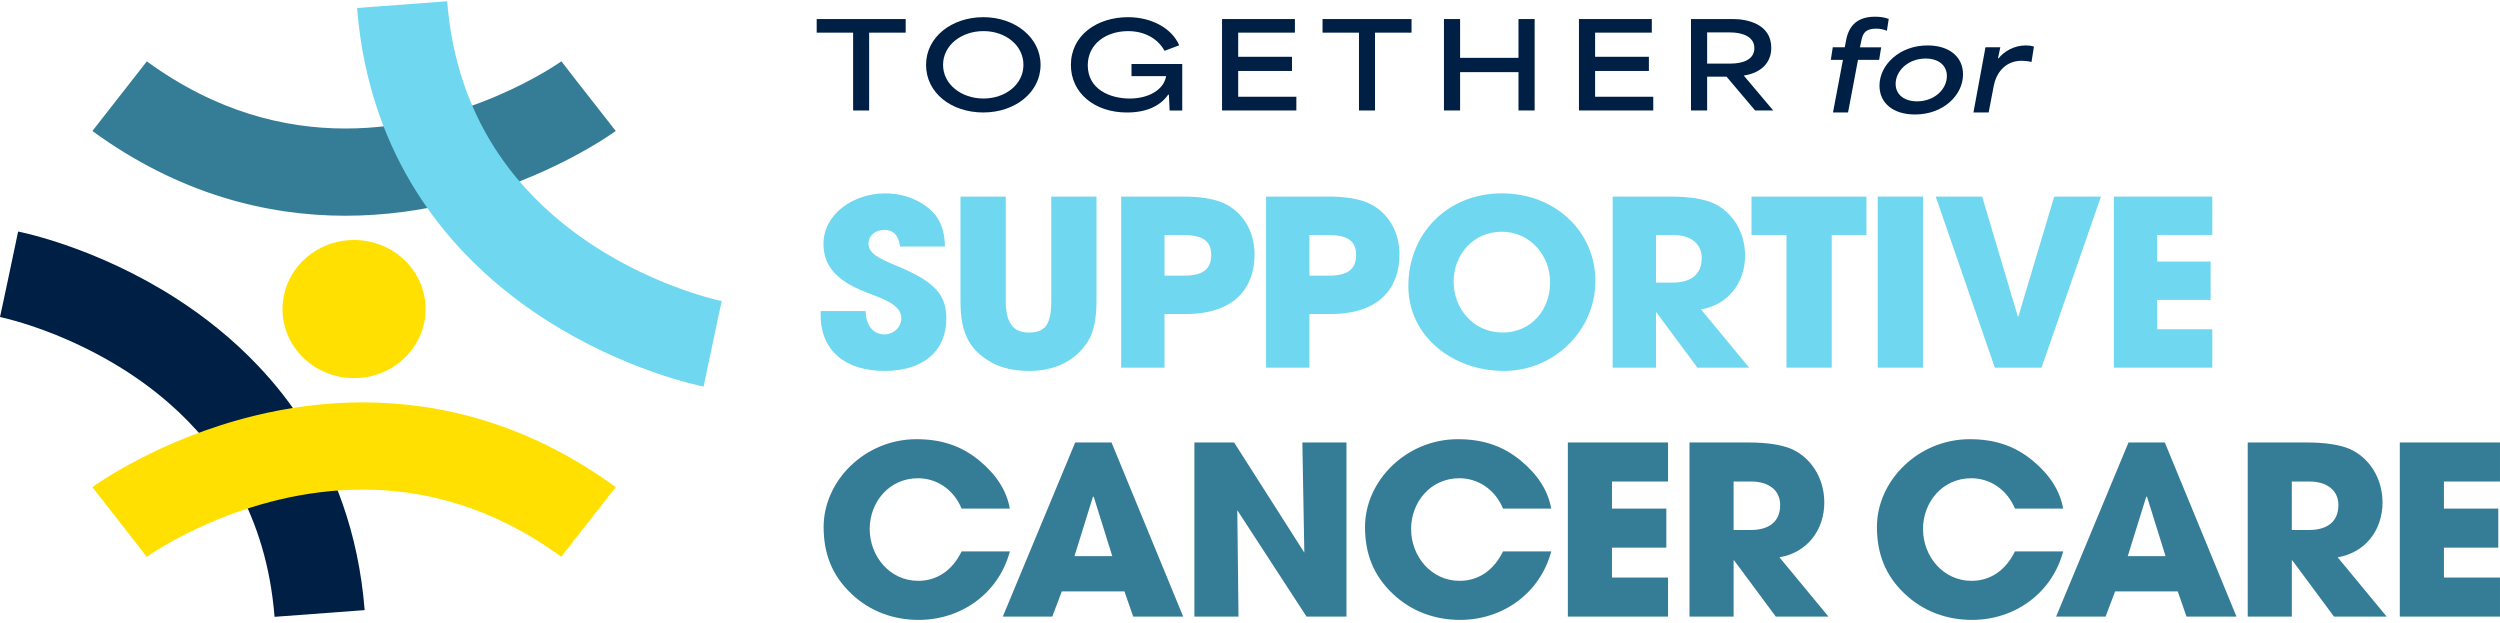 <svg xmlns="http://www.w3.org/2000/svg" width="269" height="67" viewBox="0 0 269 67" fill="none"><path d="M0.013 34.112L0.962 29.608L0.007 34.109H0.016L0.964 29.608L0.007 34.109L0.372 32.389L0 34.109H0.007L0.372 32.389L0 34.109C0 34.109 0.025 34.114 0.076 34.127C0.486 34.215 2.486 34.678 5.241 35.734C7.308 36.526 9.796 37.65 12.365 39.182C14.291 40.331 16.261 41.709 18.14 43.345C20.96 45.801 23.573 48.826 25.604 52.578C27.633 56.337 29.097 60.834 29.543 66.371L39.238 65.648C38.904 61.47 38.075 57.655 36.862 54.201C34.744 48.153 31.455 43.239 27.767 39.357C25.001 36.44 22.015 34.094 19.106 32.209C14.737 29.384 10.536 27.59 7.389 26.48C4.239 25.372 2.139 24.952 1.95 24.913L0.016 34.112H0.013Z" fill="#001F44"></path><path d="M15.8 59.903L14.085 57.711L15.788 59.912L15.8 59.903L14.085 57.711L15.788 59.912H15.793C15.914 59.819 18.55 57.964 22.749 56.175C24.847 55.279 27.335 54.4 30.086 53.751C32.838 53.1 35.853 52.68 39.03 52.68C42.309 52.68 45.759 53.126 49.328 54.24C52.899 55.356 56.6 57.144 60.393 59.905L66.253 52.414C61.635 49.047 56.927 46.746 52.323 45.309C47.718 43.87 43.224 43.293 39.03 43.295C34.833 43.295 30.931 43.868 27.449 44.714C22.224 45.987 17.929 47.867 14.896 49.445C11.865 51.022 10.094 52.303 9.938 52.416L15.797 59.907L15.8 59.903Z" fill="#FFE000"></path><path d="M60.395 6.604L62.108 8.794L60.406 6.595L60.395 6.604L62.108 8.794L60.406 6.595H60.402C60.281 6.688 57.644 8.543 53.446 10.332C51.347 11.228 48.859 12.107 46.109 12.756C43.356 13.407 40.341 13.827 37.164 13.827C33.885 13.827 30.435 13.381 26.864 12.267C23.293 11.15 19.592 9.363 15.799 6.604L9.939 14.095C14.557 17.462 19.265 19.763 23.869 21.199C28.474 22.638 32.968 23.216 37.162 23.214C41.359 23.214 45.259 22.641 48.743 21.794C53.968 20.522 58.263 18.642 61.296 17.064C64.327 15.487 66.098 14.206 66.255 14.093L60.395 6.602V6.604Z" fill="#357D97"></path><path d="M77.638 32.398L76.719 36.762L77.647 32.398H77.638L76.719 36.762L77.647 32.398L77.277 34.142L77.656 32.398H77.649L77.279 34.142L77.658 32.398C77.658 32.398 77.633 32.393 77.582 32.38C77.172 32.292 75.172 31.828 72.417 30.773C70.35 29.981 67.862 28.858 65.293 27.326C63.367 26.176 61.397 24.798 59.519 23.162C56.699 20.706 54.085 17.681 52.054 13.929C50.025 10.17 48.561 5.673 48.115 0.136L38.42 0.859C38.754 5.037 39.583 8.852 40.796 12.306C42.914 18.354 46.203 23.268 49.891 27.15C52.657 30.067 55.643 32.413 58.552 34.298C62.921 37.124 67.122 38.917 70.269 40.028C73.419 41.136 75.519 41.555 75.708 41.594L77.645 32.395L77.638 32.398Z" fill="#6FD7EF"></path><path d="M38.096 40.685C42.348 40.685 45.794 37.358 45.794 33.255C45.794 29.151 42.348 25.824 38.096 25.824C33.845 25.824 30.398 29.151 30.398 33.255C30.398 37.358 33.845 40.685 38.096 40.685Z" fill="#FFE000"></path><path d="M198.303 6.439H196.996L197.205 5.089H198.498C198.55 4.836 198.603 4.572 198.641 4.321C198.967 2.618 199.986 1.798 201.764 1.798C202.235 1.798 202.795 1.861 203.226 2.038L203.031 3.313C202.587 3.135 202.26 3.085 201.881 3.085C200.509 3.085 200.406 3.817 200.26 4.472C200.222 4.674 200.168 4.877 200.13 5.091H202.416L202.195 6.442H199.921C199.567 8.322 199.202 10.213 198.85 12.104H197.229C197.581 10.213 197.947 8.32 198.301 6.442L198.303 6.439Z" fill="#001F44"></path><path d="M202.232 9.214C202.232 6.993 204.375 4.888 207.406 4.888C209.733 4.888 211.222 6.111 211.222 8.004C211.222 10.237 209.105 12.319 206.048 12.319C203.721 12.319 202.232 11.107 202.232 9.216V9.214ZM206.283 10.904C208.139 10.904 209.484 9.605 209.484 8.179C209.484 7.032 208.583 6.299 207.198 6.299C205.29 6.299 203.97 7.649 203.97 9.023C203.97 10.159 204.871 10.904 206.283 10.904Z" fill="#001F44"></path><path d="M213.639 5.089H215.233C215.141 5.481 215.063 5.883 214.984 6.275H215.049C215.623 5.544 216.708 4.888 217.964 4.888C218.237 4.888 218.551 4.914 218.851 5.013L218.589 6.677C218.289 6.576 217.804 6.539 217.531 6.539C215.623 6.539 214.76 8.041 214.538 9.188L213.978 12.1H212.344L213.637 5.087L213.639 5.089Z" fill="#001F44"></path><path d="M87.875 3.514V2.051H97.451V3.514H93.519V11.888H91.796V3.514H87.877H87.875Z" fill="#001F44"></path><path d="M99.644 6.98C99.644 3.979 102.413 1.848 105.811 1.848C109.21 1.848 111.965 4.029 111.965 6.98C111.965 9.932 109.234 12.102 105.798 12.102C102.361 12.102 99.644 9.997 99.644 6.98ZM105.825 10.601C108.19 10.601 110.122 9.075 110.122 6.98C110.122 4.886 108.214 3.347 105.825 3.347C103.435 3.347 101.474 4.873 101.474 6.98C101.474 9.088 103.46 10.601 105.825 10.601Z" fill="#001F44"></path><path d="M115.229 6.993C115.229 3.802 118.026 1.848 121.382 1.848C123.877 1.848 126.085 3.02 126.883 4.875L125.303 5.468C124.61 4.193 123.211 3.349 121.382 3.349C119.03 3.349 117.044 4.713 117.044 7.032C117.044 9.631 119.474 10.603 121.552 10.603C123.63 10.603 125.238 9.631 125.473 8.194H121.75V6.883H127.21V11.89H125.852L125.773 10.187H125.695C124.845 11.41 123.343 12.105 121.265 12.105C117.75 12.105 115.229 9.986 115.229 6.996V6.993Z" fill="#001F44"></path><path d="M131.492 2.049H139.331V3.512H133.229V6.11H139.017V7.636H133.229V10.41H139.488V11.886H131.492V2.049Z" fill="#001F44"></path><path d="M142.305 3.514V2.051H151.881V3.514H147.949V11.888H146.225V3.514H142.307H142.305Z" fill="#001F44"></path><path d="M155.369 2.049H157.106V6.223H163.39V2.049H165.127V11.886H163.39V7.762H157.106V11.886H155.369V2.049Z" fill="#001F44"></path><path d="M169.895 2.049H177.734V3.512H171.632V6.11H177.42V7.636H171.632V10.41H177.891V11.886H169.895V2.049Z" fill="#001F44"></path><path d="M181.951 2.049H186.459C187.95 2.049 190.588 2.553 190.588 5.139C190.588 6.954 189.243 7.889 187.636 8.127V8.14C188.681 9.389 189.752 10.637 190.797 11.886H188.849L185.778 8.253H183.688V11.886H181.951V2.049ZM186.197 6.842C187.517 6.842 188.77 6.426 188.77 5.178C188.77 3.929 187.463 3.488 186.159 3.488H183.688V6.842H186.197Z" fill="#001F44"></path><path d="M96.851 26.527C96.645 25.209 96.078 24.735 95.125 24.735C94.224 24.735 93.451 25.356 93.451 26.178C93.451 27.273 94.482 27.771 96.569 28.641C100.77 30.383 101.825 31.85 101.825 34.263C101.825 37.82 99.299 39.911 95.177 39.911C91.054 39.911 88.297 37.82 88.297 33.867V33.469H93.141C93.166 34.986 93.939 35.981 95.152 35.981C96.156 35.981 96.981 35.211 96.981 34.215C96.981 32.748 94.867 32.101 93.141 31.428C90.023 30.21 88.606 28.617 88.606 26.23C88.606 23.095 91.749 20.808 95.255 20.808C96.517 20.808 97.624 21.08 98.631 21.578C100.666 22.597 101.646 24.067 101.671 26.529H96.851V26.527Z" fill="#6FD7EF"></path><path d="M113.112 21.154H117.983V32.422C117.983 34.337 117.674 35.78 117.031 36.775C115.769 38.74 113.63 39.911 110.743 39.911C109.145 39.911 107.779 39.612 106.672 38.991C104.43 37.723 103.348 36.007 103.348 32.45V21.156H108.219V32.374C108.219 34.663 108.965 35.782 110.691 35.782C112.417 35.782 113.115 34.986 113.115 32.398V21.154H113.112Z" fill="#6FD7EF"></path><path d="M120.639 39.56V21.152H127.082C129.117 21.128 130.637 21.401 131.643 21.849C133.703 22.768 134.992 24.882 134.992 27.371C134.992 30.779 133.033 33.789 127.57 33.789H125.302V39.56H120.637H120.639ZM127.391 29.66C129.35 29.66 130.327 29.013 130.327 27.447C130.327 25.88 129.375 25.283 127.209 25.283H125.302V29.66H127.389H127.391Z" fill="#6FD7EF"></path><path d="M136.231 39.56V21.152H142.673C144.709 21.128 146.229 21.401 147.235 21.849C149.295 22.768 150.584 24.882 150.584 27.371C150.584 30.779 148.625 33.789 143.162 33.789H140.893V39.56H136.229H136.231ZM142.983 29.66C144.942 29.66 145.919 29.013 145.919 27.447C145.919 25.88 144.967 25.283 142.801 25.283H140.893V29.66H142.98H142.983Z" fill="#6FD7EF"></path><path d="M151.539 30.779C151.539 25.084 155.792 20.806 161.588 20.806C167.385 20.806 171.665 24.96 171.665 30.234C171.665 35.507 167.285 39.911 161.822 39.911C156.359 39.911 151.539 36.23 151.539 30.781V30.779ZM166.794 30.381C166.794 27.497 164.655 24.934 161.588 24.934C158.522 24.934 156.41 27.397 156.41 30.307C156.41 33.218 158.549 35.78 161.667 35.78C164.785 35.78 166.794 33.317 166.794 30.381Z" fill="#6FD7EF"></path><path d="M182.643 39.56L178.236 33.616H178.184V39.56H173.52V21.152H179.756C181.74 21.152 183.26 21.401 184.266 21.825C186.328 22.721 187.77 24.885 187.77 27.496C187.77 30.407 185.965 32.796 183.029 33.291L188.209 39.56H182.643ZM179.989 30.407C181.921 30.407 183.107 29.537 183.107 27.771C183.107 26.179 181.87 25.285 180.041 25.285H178.187V30.409H179.991L179.989 30.407Z" fill="#6FD7EF"></path><path d="M192.225 39.56V25.282H188.461V21.154H200.83V25.282H197.094V39.56H192.222H192.225Z" fill="#6FD7EF"></path><path d="M202.043 39.56V21.152H206.914V39.56H202.043Z" fill="#6FD7EF"></path><path d="M214.645 39.56L208.281 21.152H213.28L217.12 34.062H217.172L221.036 21.152H226.062L219.671 39.56H214.645Z" fill="#6FD7EF"></path><path d="M227.453 39.56V21.152H238.043V25.281H232.116V28.141H237.863V32.27H232.116V35.429H238.043V39.558H227.453V39.56Z" fill="#6FD7EF"></path><path d="M103.468 54.725C102.627 52.673 100.793 51.459 98.774 51.459C95.678 51.459 93.58 54.017 93.58 56.928C93.58 59.838 95.732 62.498 98.798 62.498C100.766 62.498 102.443 61.435 103.468 59.334H108.662C107.456 63.841 103.443 66.702 98.852 66.702C96.151 66.702 93.607 65.791 91.612 63.891C89.513 61.915 88.621 59.537 88.621 56.7C88.621 51.739 93.053 47.257 98.614 47.257C101.289 47.257 103.441 47.967 105.382 49.562C107.218 51.081 108.319 52.803 108.659 54.727H103.465L103.468 54.725Z" fill="#357D97"></path><path d="M121.933 66.345L120.989 63.636H114.249L113.226 66.345H107.902L115.692 47.61H119.599L127.311 66.345H121.935H121.933ZM117.685 53.459L117.607 53.433L115.614 59.838H119.68L117.687 53.459H117.685Z" fill="#357D97"></path><path d="M140.583 66.345L133.133 54.9L133.263 66.345H128.516V47.61H132.79L140.345 59.459L140.134 47.61H144.88V66.345H140.578H140.583Z" fill="#357D97"></path><path d="M161.722 54.725C160.881 52.673 159.047 51.459 157.028 51.459C153.932 51.459 151.834 54.017 151.834 56.928C151.834 59.838 153.986 62.498 157.052 62.498C159.02 62.498 160.697 61.435 161.722 59.334H166.915C165.709 63.841 161.697 66.702 157.106 66.702C154.405 66.702 151.86 65.791 149.865 63.891C147.767 61.915 146.875 59.537 146.875 56.7C146.875 51.739 151.307 47.257 156.868 47.257C159.543 47.257 161.695 47.967 163.636 49.562C165.472 51.081 166.573 52.803 166.913 54.727H161.719L161.722 54.725Z" fill="#357D97"></path><path d="M168.701 66.345V47.61H179.481V51.812H173.449V54.725H179.298V58.927H173.449V62.143H179.481V66.345H168.701Z" fill="#357D97"></path><path d="M191.074 66.345L186.588 60.295H186.537V66.345H181.789V47.61H188.137C190.157 47.61 191.704 47.863 192.728 48.294C194.827 49.205 196.295 51.407 196.295 54.067C196.295 57.029 194.459 59.459 191.469 59.966L196.741 66.345H191.076H191.074ZM188.371 57.027C190.339 57.027 191.545 56.142 191.545 54.344C191.545 52.723 190.285 51.812 188.422 51.812H186.535V57.027H188.371Z" fill="#357D97"></path><path d="M216.804 54.725C215.963 52.673 214.129 51.459 212.11 51.459C209.014 51.459 206.916 54.017 206.916 56.928C206.916 59.838 209.068 62.498 212.134 62.498C214.102 62.498 215.779 61.435 216.804 59.334H221.998C220.792 63.841 216.779 66.702 212.188 66.702C209.487 66.702 206.943 65.791 204.947 63.891C202.849 61.915 201.957 59.537 201.957 56.7C201.957 51.739 206.389 47.257 211.95 47.257C214.625 47.257 216.777 47.967 218.718 49.562C220.554 51.081 221.655 52.803 221.995 54.727H216.801L216.804 54.725Z" fill="#357D97"></path><path d="M235.269 66.345L234.325 63.636H227.584L226.562 66.345H221.238L229.028 47.61H232.935L240.647 66.345H235.271H235.269ZM231.019 53.459L230.94 53.433L228.947 59.838H233.014L231.021 53.459H231.019Z" fill="#357D97"></path><path d="M251.138 66.345L246.653 60.295H246.601V66.345H241.854V47.61H248.202C250.222 47.61 251.768 47.863 252.793 48.294C254.891 49.205 256.359 51.407 256.359 54.067C256.359 57.029 254.523 59.459 251.533 59.966L256.805 66.345H251.141H251.138ZM248.435 57.027C250.403 57.027 251.609 56.142 251.609 54.344C251.609 52.723 250.349 51.812 248.487 51.812H246.599V57.027H248.435Z" fill="#357D97"></path><path d="M258.219 66.345V47.61H268.999V51.812H262.967V54.725H268.815V58.927H262.967V62.143H268.999V66.345H258.219Z" fill="#357D97"></path></svg>